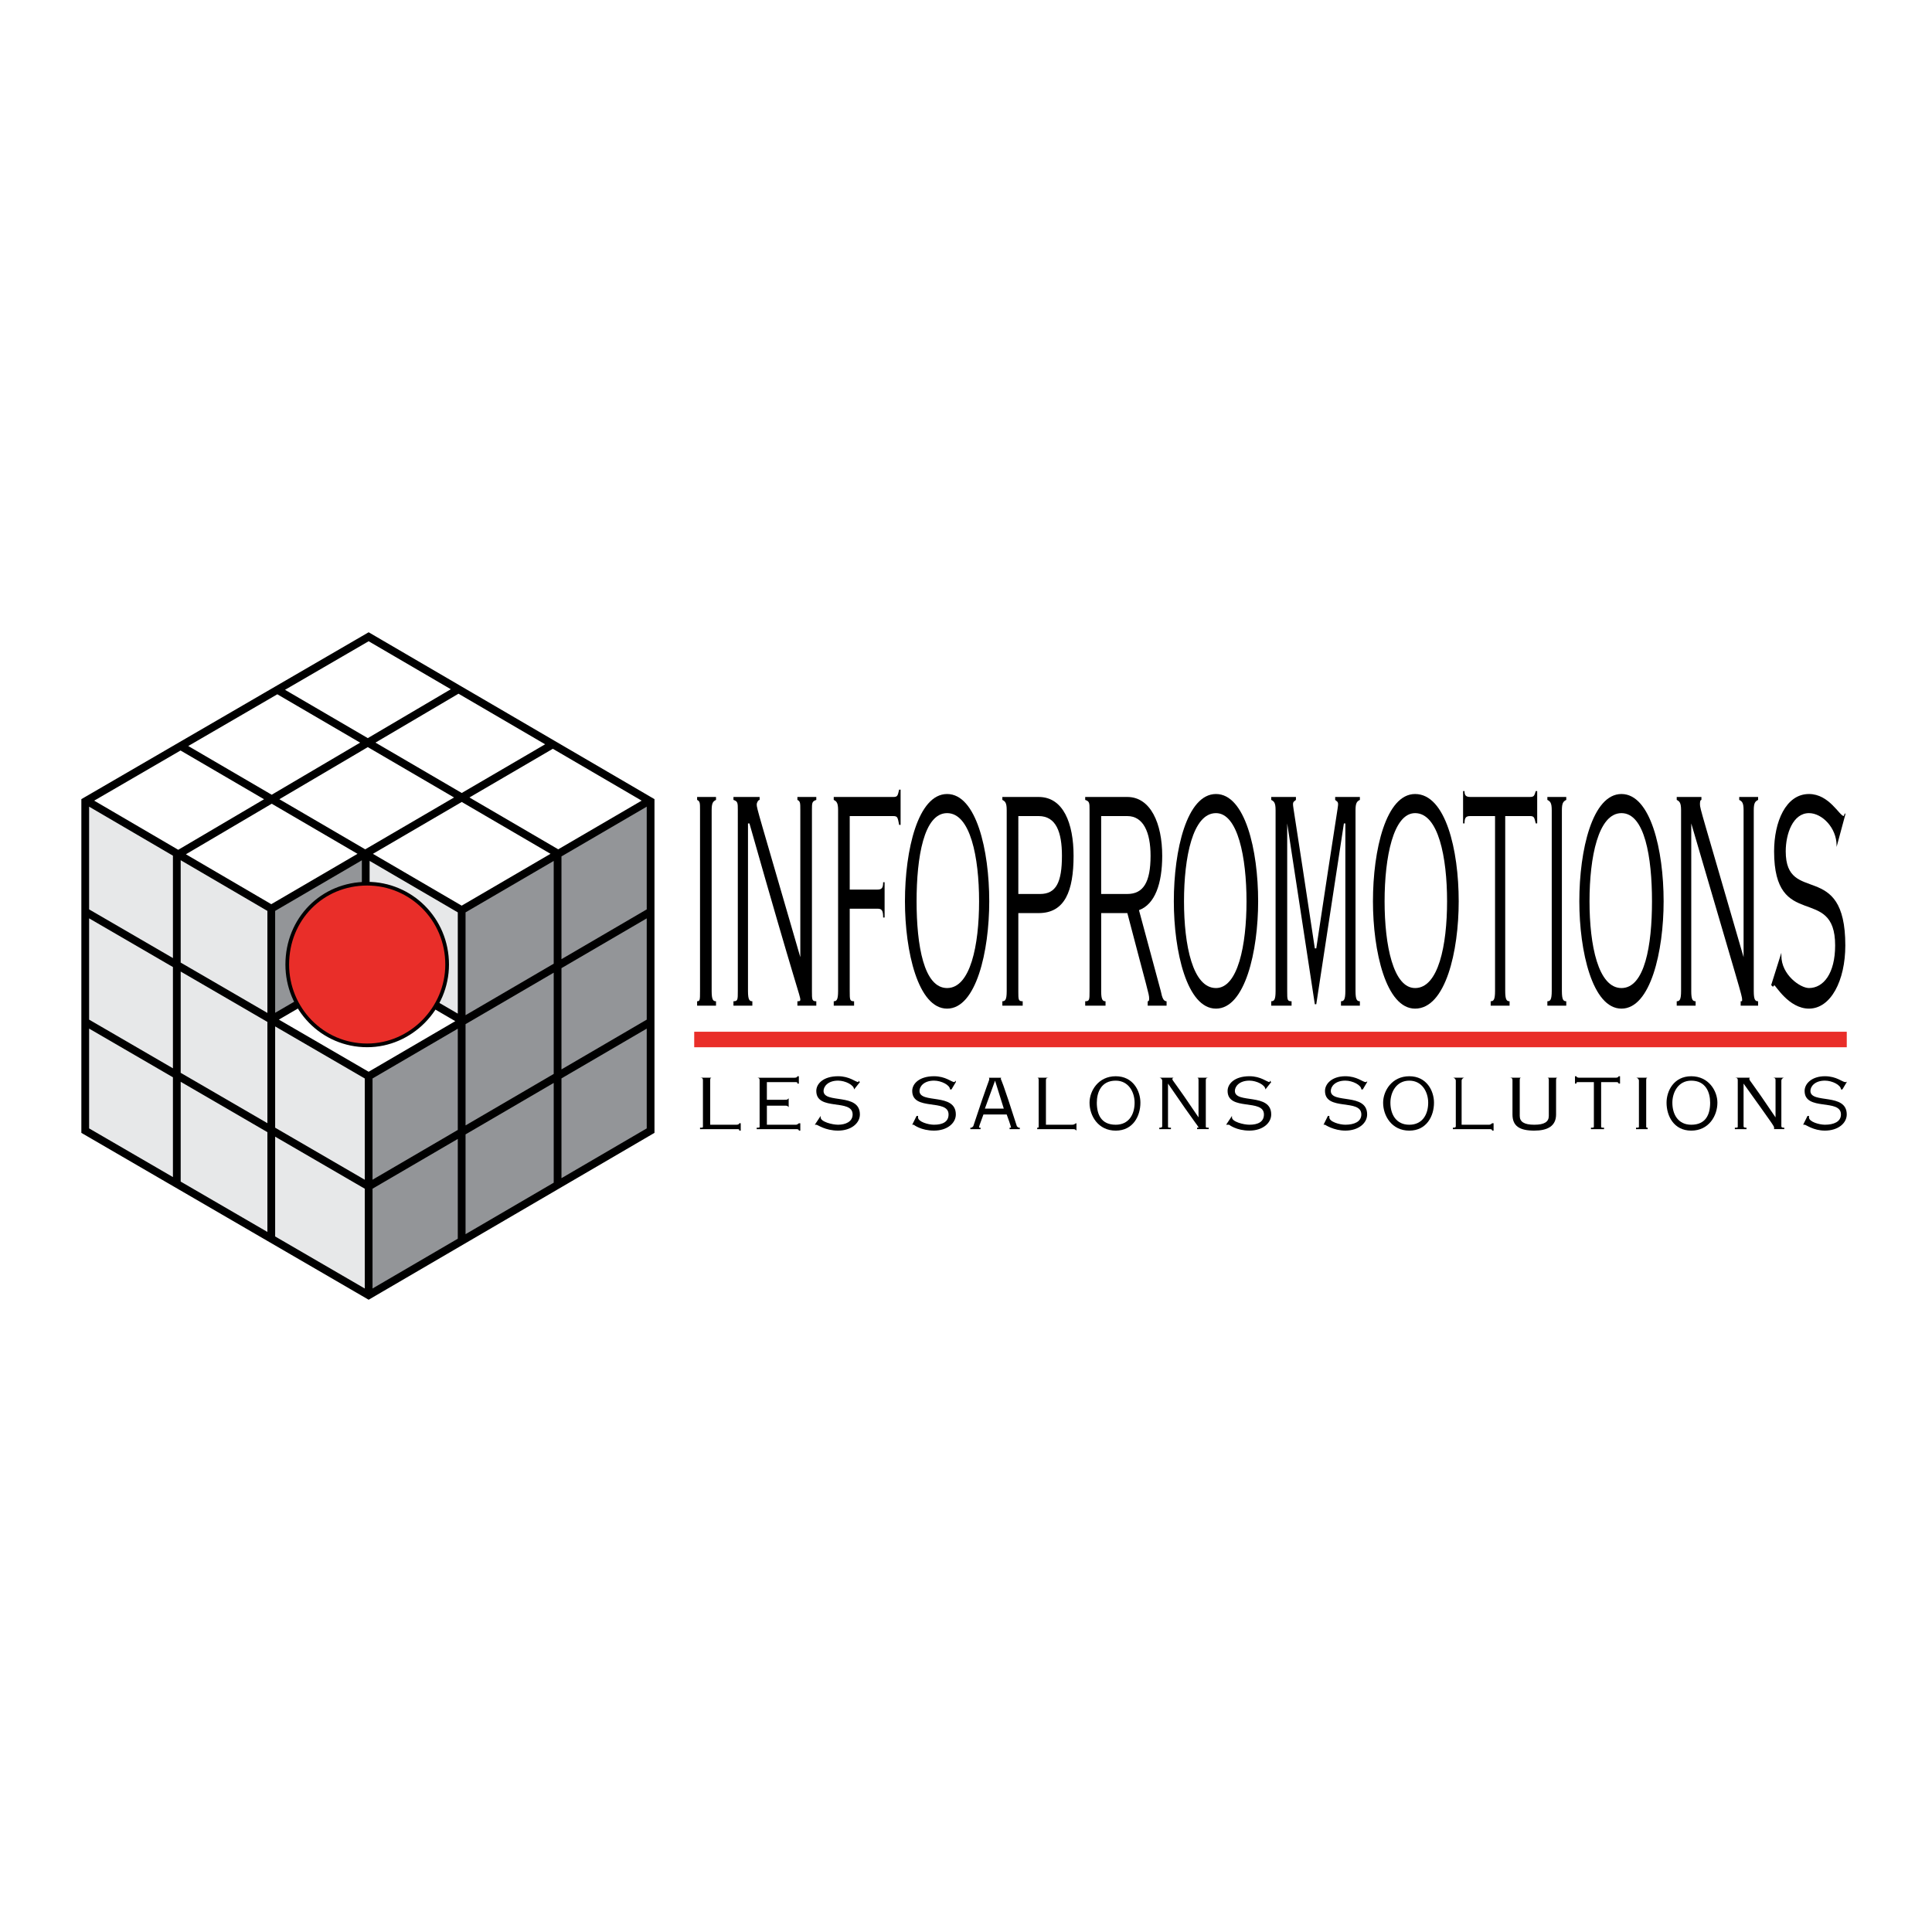 <?xml version="1.0" encoding="utf-8"?>
<!-- Generator: Adobe Illustrator 13.0.0, SVG Export Plug-In . SVG Version: 6.00 Build 14948)  -->
<!DOCTYPE svg PUBLIC "-//W3C//DTD SVG 1.0//EN" "http://www.w3.org/TR/2001/REC-SVG-20010904/DTD/svg10.dtd">
<svg version="1.0" id="Layer_1" xmlns="http://www.w3.org/2000/svg" xmlns:xlink="http://www.w3.org/1999/xlink" x="0px" y="0px"
	 width="192.756px" height="192.756px" viewBox="0 0 192.756 192.756" enable-background="new 0 0 192.756 192.756"
	 xml:space="preserve">
<g>
	<polygon fill-rule="evenodd" clip-rule="evenodd" fill="#FFFFFF" points="0,0 192.756,0 192.756,192.756 0,192.756 0,0 	"/>
	<polygon fill-rule="evenodd" clip-rule="evenodd" fill="#E7E8E9" points="36.49,85.086 46.061,90.805 46.061,101.805 36.49,96.231 
		36.49,85.086 	"/>
	<polygon fill-rule="evenodd" clip-rule="evenodd" fill="#E7E8E9" points="8.504,79.66 27.065,90.659 27.065,101.656 36.78,107.23 
		36.78,129.227 8.504,112.656 8.504,79.66 	"/>
	<polygon fill-rule="evenodd" clip-rule="evenodd" fill="#939598" points="36.49,85.086 36.49,96.231 27.065,101.656 27.065,90.659 
		36.49,85.086 	"/>
	<polygon fill-rule="evenodd" clip-rule="evenodd" fill="#939598" points="64.912,79.66 46.061,90.805 46.061,101.805 36.78,107.23 
		36.78,129.227 64.912,112.656 64.912,79.66 	"/>
	<path fill="none" stroke="#000000" stroke-width="0.774" stroke-miterlimit="2.613" d="M36.78,63.529l28.131,16.424v32.85
		L36.78,129.227L8.504,112.803v-32.85L36.78,63.529L36.78,63.529z M17.785,85.232l28.131-16.571 M27.065,90.659l28.131-16.424
		 M64.912,79.807L46.061,90.805 M64.912,90.952L36.78,107.377 M64.912,101.951L36.78,118.375 M27.645,68.808l28.131,16.424
		 M17.93,74.381l28.131,16.424 M36.49,96.231l9.571,5.573 M8.504,79.807l18.561,10.852 M8.504,90.952l28.276,16.425 M8.504,101.951
		l28.276,16.424 M17.64,118.082V85.086 M27.065,123.801V90.659 M46.061,123.801V90.805 M36.78,129.227V107.23 M55.631,118.375
		V85.232 M36.49,85.086v11.146l-9.57,5.573"/>
	
		<path fill-rule="evenodd" clip-rule="evenodd" fill="#E92E29" stroke="#000000" stroke-width="0.368" stroke-miterlimit="2.613" d="
		M36.635,104.297c4.35,0,7.976-3.666,7.976-8.065c0-4.546-3.625-8.066-7.976-8.066c-4.495,0-7.975,3.52-7.975,8.066
		C28.66,100.631,32.14,104.297,36.635,104.297L36.635,104.297z"/>
	<path fill-rule="evenodd" clip-rule="evenodd" d="M71.002,98.871c0,0.879,0.145,1.025,0.435,1.025v0.441h-1.885v-0.441
		c0.29,0,0.29-0.146,0.29-1.025V80.833c0-0.733,0-0.88-0.29-1.026v-0.293h1.885v0.293c-0.29,0.146-0.435,0.293-0.435,1.026V98.871
		L71.002,98.871z"/>
	<path fill-rule="evenodd" clip-rule="evenodd" d="M74.627,98.871c0,0.879,0.145,1.025,0.435,1.025v0.441h-1.885v-0.441
		c0.435,0,0.435-0.146,0.435-1.025V80.833c0-0.733,0-0.88-0.435-1.026v-0.293h2.61v0.293c-0.145,0-0.29,0.293-0.29,0.44
		c0,0.44,0.145,0.733,4.35,15.251l0,0V80.833c0-0.733,0-0.88-0.29-1.026v-0.293h1.885v0.293c-0.435,0.146-0.435,0.293-0.435,1.026
		v18.038c0,0.879,0,1.025,0.435,1.025v0.441h-1.885v-0.441c0.146,0,0.29,0,0.29-0.146c0-0.439-0.29-0.732-5.075-17.597h-0.145
		V98.871L74.627,98.871z"/>
	<path fill-rule="evenodd" clip-rule="evenodd" d="M83.617,80.833c0-0.733-0.145-0.88-0.435-1.026v-0.293h5.945
		c0.436,0,0.436-0.146,0.581-0.733h0.145v3.52h-0.145c-0.145-0.733-0.145-0.88-0.581-0.88h-4.35v7.333h2.755
		c0.435,0,0.58-0.146,0.58-0.733h0.145v3.52h-0.145c0-0.733-0.145-0.88-0.58-0.88h-2.755v8.212c0,0.879,0,1.025,0.435,1.025v0.441
		h-2.03v-0.441c0.29,0,0.435-0.146,0.435-1.025V80.833L83.617,80.833z"/>
	<path fill-rule="evenodd" clip-rule="evenodd" d="M98.697,89.925c0,4.986-1.304,10.706-4.204,10.706
		c-2.9,0-4.206-5.719-4.206-10.706c0-5.133,1.305-10.706,4.206-10.706C97.393,79.22,98.697,84.792,98.697,89.925L98.697,89.925z
		 M91.448,89.925c0,4.399,0.725,8.653,3.045,8.653c2.32,0,3.19-4.253,3.19-8.653s-0.87-8.799-3.19-8.799
		C92.173,81.126,91.448,85.526,91.448,89.925L91.448,89.925z"/>
	<path fill-rule="evenodd" clip-rule="evenodd" d="M101.598,98.871c0,0.879,0,1.025,0.436,1.025v0.441h-2.029v-0.441
		c0.289,0,0.434-0.146,0.434-1.025V80.833c0-0.733-0.145-0.88-0.434-1.026v-0.293h3.625c2.465,0,3.48,2.64,3.48,5.866
		c0,3.52-0.871,5.719-3.48,5.719h-2.031V98.871L101.598,98.871z M101.598,89.192h2.176c1.596,0,2.176-1.173,2.176-3.812
		c0-2.347-0.58-3.96-2.32-3.96h-2.031V89.192L101.598,89.192z"/>
	<path fill-rule="evenodd" clip-rule="evenodd" d="M109.863,98.871c0,0.879,0.145,1.025,0.436,1.025v0.441h-2.029v-0.441
		c0.434,0,0.434-0.146,0.434-1.025V80.833c0-0.733,0-0.88-0.434-1.026v-0.293h4.205c2.318,0,3.479,2.64,3.479,5.866
		c0,2.786-0.725,4.839-2.318,5.426l2.174,8.066c0.145,0.732,0.291,1.025,0.58,1.025v0.441h-1.885v-0.441
		c0.145,0,0.145-0.146,0.145-0.293c0-0.439-0.145-0.732-2.174-8.505h-2.611V98.871L109.863,98.871z M109.863,89.192h2.611
		c1.594,0,2.318-1.173,2.318-3.812c0-2.347-0.725-3.96-2.318-3.96h-2.611V89.192L109.863,89.192z"/>
	<path fill-rule="evenodd" clip-rule="evenodd" d="M125.525,89.925c0,4.986-1.307,10.706-4.207,10.706
		c-2.898,0-4.205-5.719-4.205-10.706c0-5.133,1.307-10.706,4.205-10.706C124.219,79.22,125.525,84.792,125.525,89.925
		L125.525,89.925z M118.129,89.925c0,4.399,0.871,8.653,3.189,8.653c2.176,0,3.047-4.253,3.047-8.653s-0.871-8.799-3.047-8.799
		C119,81.126,118.129,85.526,118.129,89.925L118.129,89.925z"/>
	<path fill-rule="evenodd" clip-rule="evenodd" d="M129.295,79.513v0.293c-0.145,0.146-0.291,0.146-0.291,0.44
		c0,0.293,0.146,0.88,2.176,14.372h0.145c2.031-13.492,2.176-14.079,2.176-14.372c0-0.293-0.145-0.293-0.291-0.44v-0.293h2.465
		v0.293c-0.289,0.146-0.434,0.293-0.434,1.026v18.038c0,0.879,0.145,1.025,0.434,1.025v0.441h-1.885v-0.441
		c0.291,0,0.436-0.146,0.436-1.025V82.153h-0.145l-2.756,18.039h-0.145l-2.756-18.039l0,0v16.718c0,0.879,0,1.025,0.436,1.025v0.441
		h-2.029v-0.441c0.289,0,0.434-0.146,0.434-1.025V80.833c0-0.733-0.145-0.88-0.434-1.026v-0.293H129.295L129.295,79.513z"/>
	<path fill-rule="evenodd" clip-rule="evenodd" d="M145.535,89.925c0,4.986-1.305,10.706-4.35,10.706
		c-2.9,0-4.205-5.719-4.205-10.706c0-5.133,1.305-10.706,4.205-10.706C144.23,79.22,145.535,84.792,145.535,89.925L145.535,89.925z
		 M138.141,89.925c0,4.399,0.869,8.653,3.045,8.653c2.32,0,3.189-4.253,3.189-8.653s-0.869-8.799-3.189-8.799
		C139.01,81.126,138.141,85.526,138.141,89.925L138.141,89.925z"/>
	<path fill-rule="evenodd" clip-rule="evenodd" d="M150.176,98.871c0,0.879,0.145,1.025,0.436,1.025v0.441h-1.887v-0.441
		c0.291,0,0.436-0.146,0.436-1.025V81.419h-2.465c-0.436,0-0.58,0.147-0.58,0.733h-0.145v-3.226h0.145
		c0,0.44,0.145,0.586,0.58,0.586h5.945c0.436,0,0.436-0.146,0.58-0.586h0.145v3.226h-0.145c-0.145-0.586-0.145-0.733-0.58-0.733
		h-2.465V98.871L150.176,98.871z"/>
	<path fill-rule="evenodd" clip-rule="evenodd" d="M155.83,98.871c0,0.879,0.146,1.025,0.436,1.025v0.441h-1.885v-0.441
		c0.289,0,0.436-0.146,0.436-1.025V80.833c0-0.733-0.146-0.88-0.436-1.026v-0.293h1.885v0.293c-0.289,0.146-0.436,0.293-0.436,1.026
		V98.871L155.83,98.871z"/>
	<path fill-rule="evenodd" clip-rule="evenodd" d="M165.98,89.925c0,4.986-1.305,10.706-4.205,10.706
		c-2.898,0-4.205-5.719-4.205-10.706c0-5.133,1.307-10.706,4.205-10.706C164.676,79.22,165.98,84.792,165.98,89.925L165.98,89.925z
		 M158.586,89.925c0,4.399,0.871,8.653,3.189,8.653c2.32,0,3.045-4.253,3.045-8.653s-0.725-8.799-3.045-8.799
		C159.457,81.126,158.586,85.526,158.586,89.925L158.586,89.925z"/>
	<path fill-rule="evenodd" clip-rule="evenodd" d="M168.736,98.871c0,0.879,0.145,1.025,0.436,1.025v0.441h-1.885v-0.441
		c0.289,0,0.434-0.146,0.434-1.025V80.833c0-0.733-0.145-0.88-0.434-1.026v-0.293h2.465v0.293c-0.146,0-0.146,0.293-0.146,0.44
		c0,0.44,0.146,0.733,4.352,15.251l0,0V80.833c0-0.733-0.145-0.88-0.436-1.026v-0.293h1.885v0.293
		c-0.289,0.146-0.434,0.293-0.434,1.026v18.038c0,0.879,0.145,1.025,0.434,1.025v0.441h-1.74v-0.441c0.146,0,0.146,0,0.146-0.146
		c0-0.439-0.146-0.732-5.076-17.597l0,0V98.871L168.736,98.871z"/>
	<path fill-rule="evenodd" clip-rule="evenodd" d="M177.727,95.058v0.146c0,0.146,0,0.146,0,0.146c0,1.907,1.885,3.227,2.756,3.227
		c1.449,0,2.609-1.467,2.609-4.253c0-6.159-6.09-1.32-6.09-9.385c0-2.933,1.16-5.72,3.48-5.72c2.029,0,3.045,2.2,3.48,2.2
		c0,0,0-0.146,0.145-0.293v0.146l-0.871,3.227v-0.147c0-1.76-1.449-3.226-2.754-3.226c-1.596,0-2.32,2.053-2.32,3.813
		c0,5.426,5.945,0.733,5.945,9.385c0,3.519-1.451,6.306-3.625,6.306c-2.031,0-3.336-2.348-3.48-2.348c0,0,0,0.148-0.145,0.148
		l-0.146-0.148L177.727,95.058L177.727,95.058z"/>
	<polygon fill-rule="evenodd" clip-rule="evenodd" fill="#E92E29" points="69.262,103.711 184.252,103.711 69.262,103.711 	"/>
	
		<line fill="none" stroke="#E92E29" stroke-width="1.548" stroke-miterlimit="2.613" x1="69.262" y1="103.711" x2="184.252" y2="103.711"/>
	<path fill-rule="evenodd" clip-rule="evenodd" d="M70.132,107.816c0-0.146,0-0.293-0.29-0.293l0,0h1.16l0,0
		c-0.145,0-0.145,0.146-0.145,0.293v4.398h2.61c0.29,0,0.29-0.146,0.29-0.146h0.146v0.734h-0.146c0-0.146,0-0.146-0.29-0.146h-3.625
		v-0.146c0.29,0,0.29,0,0.29-0.146V107.816L70.132,107.816z"/>
	<path fill-rule="evenodd" clip-rule="evenodd" d="M76.512,110.309v1.906h2.9c0.145,0,0.29-0.146,0.29-0.146h0.145v0.734h-0.145
		c0-0.146-0.146-0.146-0.29-0.146h-3.916v-0.146c0.29,0,0.29,0,0.29-0.146v-4.547c0-0.146,0-0.293-0.29-0.293l0,0h3.77
		c0.29,0,0.29-0.146,0.29-0.146h0.146v0.732h-0.146c0-0.146,0-0.146-0.29-0.146h-2.755v1.76h1.74c0.29,0,0.29,0,0.435-0.146l0,0
		v0.879l0,0c-0.145-0.146-0.145-0.146-0.435-0.146H76.512L76.512,110.309z"/>
	<path fill-rule="evenodd" clip-rule="evenodd" d="M81.877,111.336L81.877,111.336c0,0.146,0,0.146,0,0.146
		c0,0.439,1.16,0.732,1.74,0.732c0.725,0,1.45-0.293,1.45-1.025c0-1.613-3.625-0.293-3.625-2.346c0-0.734,0.725-1.467,2.175-1.467
		c1.161,0,1.74,0.586,2.03,0.586c0,0,0,0,0-0.146l0.145,0.146l-0.58,0.732l0,0c0-0.439-0.871-0.879-1.596-0.879
		c-1.015,0-1.45,0.586-1.45,1.027c0,1.318,3.625,0.146,3.625,2.346c0,0.879-0.87,1.613-2.175,1.613c-1.305,0-2.03-0.588-2.175-0.588
		l0,0h-0.145L81.877,111.336L81.877,111.336z"/>
	<path fill-rule="evenodd" clip-rule="evenodd" d="M91.448,111.336h0.145c0,0.146,0,0.146,0,0.146c0,0.439,1.015,0.732,1.595,0.732
		c0.87,0,1.45-0.293,1.45-1.025c0-1.613-3.625-0.293-3.625-2.346c0-0.734,0.725-1.467,2.175-1.467c1.16,0,1.74,0.586,2.03,0.586
		c0,0,0,0,0.145-0.146v0.146l-0.435,0.732h-0.145c0-0.439-0.87-0.879-1.595-0.879c-1.015,0-1.45,0.586-1.45,1.027
		c0,1.318,3.625,0.146,3.625,2.346c0,0.879-0.87,1.613-2.175,1.613s-2.03-0.588-2.03-0.588c-0.145,0-0.145,0-0.145,0l0,0
		L91.448,111.336L91.448,111.336z"/>
	<path fill-rule="evenodd" clip-rule="evenodd" d="M96.813,112.656v-0.146c0.145,0,0.145,0,0.29-0.146
		c1.45-4.4,1.594-4.547,1.594-4.693s0-0.146-0.145-0.146l0,0h1.451l0,0c-0.146,0-0.146,0-0.146,0.146c0,0,0.146,0.146,1.596,4.693
		c0.145,0.146,0.145,0.146,0.291,0.146v0.146h-1.016v-0.146c0.145,0,0.145,0,0.145,0s0-0.146-0.436-1.32h-2.318
		c-0.436,1.174-0.436,1.174-0.436,1.32h0.146v0.146H96.813L96.813,112.656z M100.148,110.604l-0.871-2.787l0,0l-1.014,2.787H100.148
		L100.148,110.604z"/>
	<path fill-rule="evenodd" clip-rule="evenodd" d="M103.629,107.816c0-0.146,0-0.293-0.145-0.293l0,0h1.158l0,0
		c-0.289,0-0.289,0.146-0.289,0.293v4.398h2.609c0.291,0,0.291-0.146,0.436-0.146l0,0v0.734l0,0
		c-0.145-0.146-0.145-0.146-0.436-0.146h-3.479v-0.146c0.145,0,0.145,0,0.145-0.146V107.816L103.629,107.816z"/>
	<path fill-rule="evenodd" clip-rule="evenodd" d="M113.779,110.016c0,1.32-0.725,2.787-2.465,2.787s-2.611-1.467-2.611-2.787
		c0-1.172,0.871-2.639,2.611-2.639S113.779,108.844,113.779,110.016L113.779,110.016z M109.43,110.016
		c0,1.174,0.434,2.199,1.885,2.199c1.305,0,1.885-1.025,1.885-2.199c0-1.025-0.58-2.199-1.885-2.199
		C109.863,107.816,109.43,108.99,109.43,110.016L109.43,110.016z"/>
	<path fill-rule="evenodd" clip-rule="evenodd" d="M116.533,112.363c0,0.146,0,0.146,0.291,0.146v0.146h-1.16v-0.146
		c0.145,0,0.289,0,0.289-0.146v-4.547c0-0.146-0.145-0.293-0.289-0.293l0,0h1.449l0,0c0,0-0.145,0-0.145,0.146
		s0.145,0.146,2.609,3.812l0,0v-3.666c0-0.146,0-0.293-0.145-0.293l0,0h1.16l0,0c-0.289,0-0.289,0.146-0.289,0.293v4.547
		c0,0.146,0,0.146,0.289,0.146v0.146h-1.16v-0.146c0.145,0,0.145,0,0.145,0c0-0.146-0.145-0.146-3.045-4.4l0,0V112.363
		L116.533,112.363z"/>
	<path fill-rule="evenodd" clip-rule="evenodd" d="M122.914,111.336L122.914,111.336c0,0.146,0,0.146,0,0.146
		c0,0.439,1.16,0.732,1.74,0.732c0.871,0,1.449-0.293,1.449-1.025c0-1.613-3.625-0.293-3.625-2.346c0-0.734,0.727-1.467,2.176-1.467
		c1.16,0,1.74,0.586,2.029,0.586c0,0,0,0,0-0.146l0.146,0.146l-0.58,0.732l0,0c0-0.439-0.871-0.879-1.596-0.879
		c-1.016,0-1.449,0.586-1.449,1.027c0,1.318,3.625,0.146,3.625,2.346c0,0.879-0.871,1.613-2.176,1.613s-2.029-0.588-2.029-0.588
		c-0.146,0-0.146,0-0.146,0h-0.145L122.914,111.336L122.914,111.336z"/>
	<path fill-rule="evenodd" clip-rule="evenodd" d="M132.484,111.336h0.145c0,0.146,0,0.146,0,0.146c0,0.439,1.016,0.732,1.596,0.732
		c0.871,0,1.596-0.293,1.596-1.025c0-1.613-3.625-0.293-3.625-2.346c0-0.734,0.725-1.467,2.029-1.467c1.16,0,1.74,0.586,2.031,0.586
		c0,0,0.145,0,0.145-0.146v0.146l-0.436,0.732h-0.145c0-0.439-0.871-0.879-1.596-0.879c-1.016,0-1.449,0.586-1.449,1.027
		c0,1.318,3.625,0.146,3.625,2.346c0,0.879-0.871,1.613-2.176,1.613c-1.16,0-2.029-0.588-2.029-0.588h-0.145l0,0L132.484,111.336
		L132.484,111.336z"/>
	<path fill-rule="evenodd" clip-rule="evenodd" d="M143.07,110.016c0,1.32-0.725,2.787-2.465,2.787s-2.611-1.467-2.611-2.787
		c0-1.172,0.871-2.639,2.611-2.639S143.07,108.844,143.07,110.016L143.07,110.016z M138.721,110.016c0,1.174,0.58,2.199,1.885,2.199
		s1.885-1.025,1.885-2.199c0-1.025-0.58-2.199-1.885-2.199S138.721,108.99,138.721,110.016L138.721,110.016z"/>
	<path fill-rule="evenodd" clip-rule="evenodd" d="M145.246,107.816c0-0.146-0.146-0.293-0.291-0.293l0,0h1.16l0,0
		c-0.145,0-0.289,0.146-0.289,0.293v4.398h2.754c0.145,0,0.291-0.146,0.291-0.146h0.145v0.734h-0.145
		c0-0.146-0.146-0.146-0.291-0.146h-3.625v-0.146c0.145,0,0.291,0,0.291-0.146V107.816L145.246,107.816z"/>
	<path fill-rule="evenodd" clip-rule="evenodd" d="M154.525,107.816c0-0.146,0-0.293-0.145-0.293l0,0h1.016l0,0
		c-0.146,0-0.146,0.146-0.146,0.293v3.373c0,1.174-0.869,1.613-2.174,1.613c-1.451,0-2.176-0.439-2.176-1.613v-3.373
		c0-0.146,0-0.293-0.289-0.293l0,0h1.16l0,0c-0.146,0-0.146,0.146-0.146,0.293v3.52c0,0.586,0.436,0.879,1.451,0.879
		c1.014,0,1.449-0.293,1.449-0.879V107.816L154.525,107.816z"/>
	<path fill-rule="evenodd" clip-rule="evenodd" d="M159.746,112.363c0,0.146,0,0.146,0.289,0.146v0.146h-1.305v-0.146
		c0.291,0,0.291,0,0.291-0.146v-4.4h-1.451c-0.289,0-0.289,0-0.289,0.146h-0.145v-0.732h0.145c0,0,0,0.146,0.289,0.146h3.625
		c0.291,0,0.291-0.146,0.291-0.146h0.145v0.732h-0.145c0-0.146-0.145-0.146-0.291-0.146h-1.449V112.363L159.746,112.363z"/>
	<path fill-rule="evenodd" clip-rule="evenodd" d="M164.242,112.363c0,0.146,0,0.146,0.145,0.146v0.146h-1.16v-0.146
		c0.289,0,0.289,0,0.289-0.146v-4.547c0-0.146-0.145-0.293-0.289-0.293l0,0h1.16l0,0c-0.145,0-0.145,0.146-0.145,0.293V112.363
		L164.242,112.363z"/>
	<path fill-rule="evenodd" clip-rule="evenodd" d="M171.346,110.016c0,1.32-0.869,2.787-2.609,2.787s-2.465-1.467-2.465-2.787
		c0-1.172,0.725-2.639,2.465-2.639S171.346,108.844,171.346,110.016L171.346,110.016z M166.852,110.016
		c0,1.174,0.58,2.199,1.885,2.199c1.451,0,1.885-1.025,1.885-2.199c0-1.025-0.434-2.199-1.885-2.199
		C167.432,107.816,166.852,108.99,166.852,110.016L166.852,110.016z"/>
	<path fill-rule="evenodd" clip-rule="evenodd" d="M173.957,112.363c0,0.146,0.145,0.146,0.289,0.146v0.146h-1.16v-0.146
		c0.291,0,0.291,0,0.291-0.146v-4.547c0-0.146,0-0.293-0.291-0.293l0,0h1.596l0,0c-0.145,0-0.145,0-0.145,0.146
		s0.145,0.146,2.609,3.812l0,0v-3.666c0-0.146,0-0.293-0.289-0.293l0,0h1.16l0,0c-0.146,0-0.291,0.146-0.291,0.293v4.547
		c0,0.146,0.145,0.146,0.291,0.146v0.146h-1.016v-0.146l0,0c0-0.146,0-0.146-3.045-4.4l0,0V112.363L173.957,112.363z"/>
	<path fill-rule="evenodd" clip-rule="evenodd" d="M180.336,111.336h0.146c0,0.146,0,0.146,0,0.146c0,0.439,1.016,0.732,1.594,0.732
		c0.871,0,1.596-0.293,1.596-1.025c0-1.613-3.625-0.293-3.625-2.346c0-0.734,0.725-1.467,2.029-1.467c1.16,0,1.74,0.586,2.031,0.586
		c0.145,0,0.145,0,0.145-0.146v0.146l-0.436,0.732h-0.145c0-0.439-0.869-0.879-1.596-0.879c-1.014,0-1.449,0.586-1.449,1.027
		c0,1.318,3.625,0.146,3.625,2.346c0,0.879-0.869,1.613-2.176,1.613c-1.16,0-1.885-0.588-2.029-0.588h-0.145l0,0L180.336,111.336
		L180.336,111.336z"/>
</g>
</svg>
